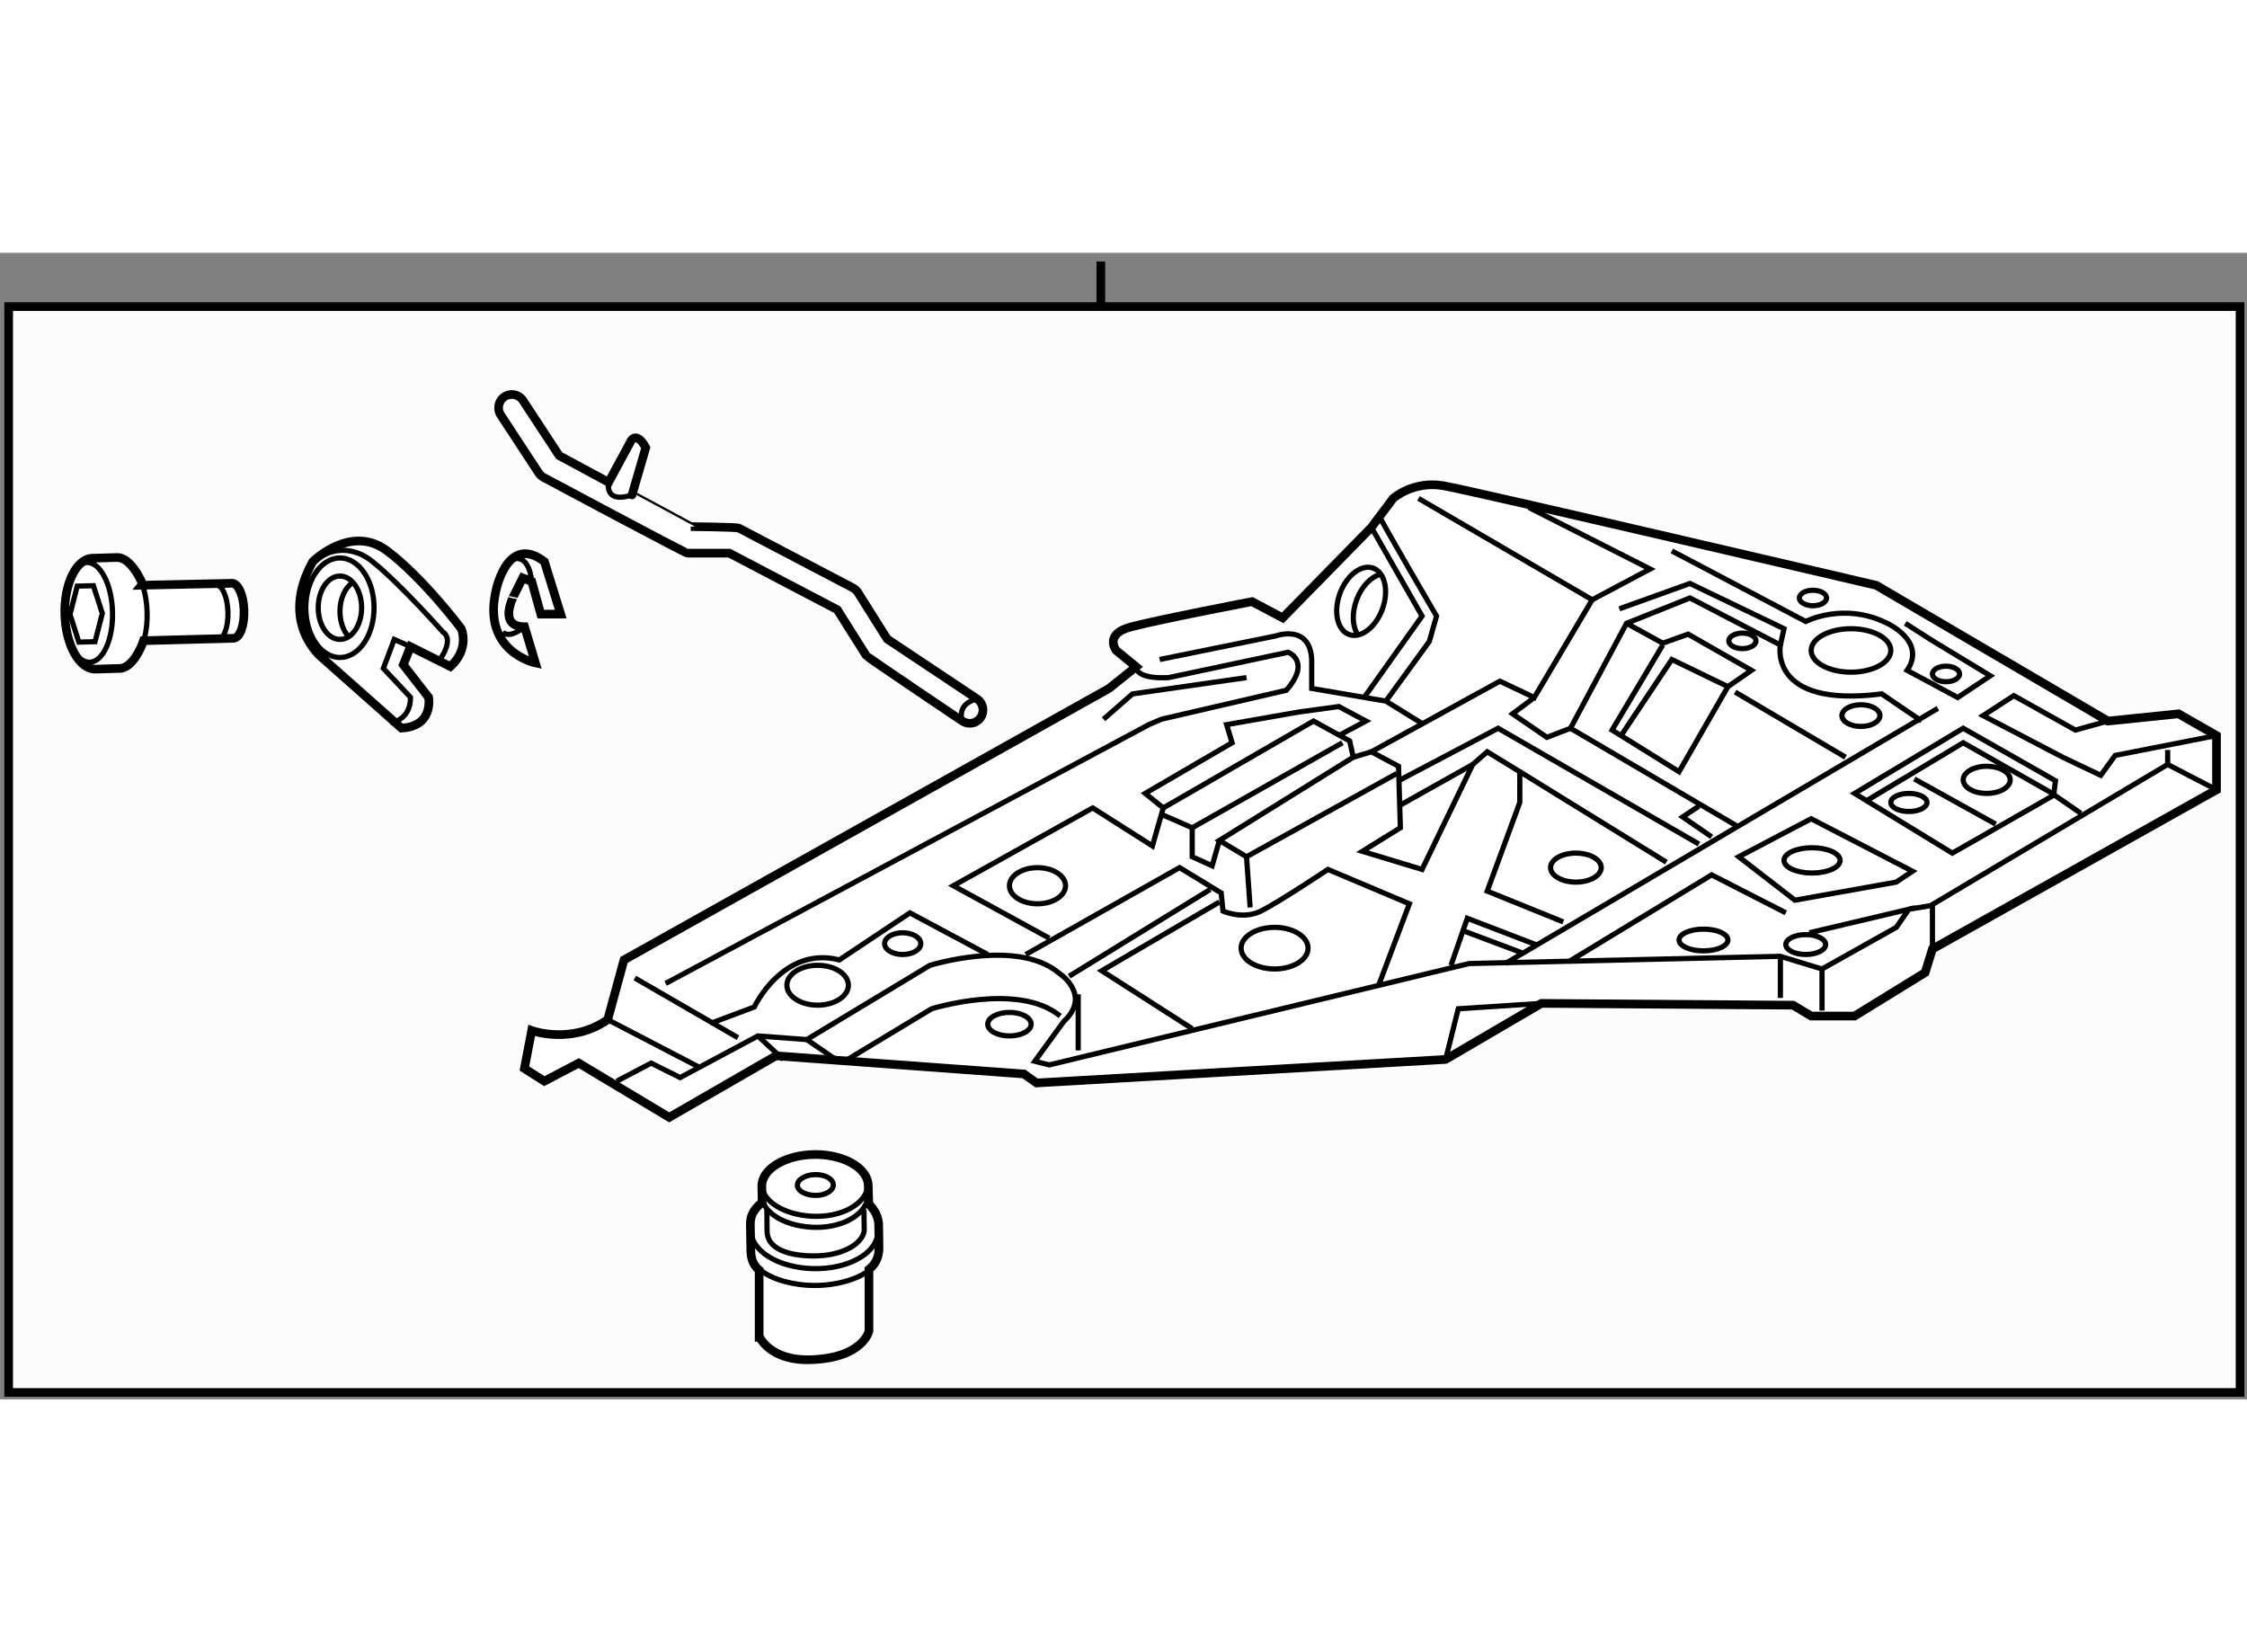 <?xml version="1.0" encoding="utf-8"?>
<!-- Generator: Adobe Illustrator 15.1.0, SVG Export Plug-In . SVG Version: 6.00 Build 0)  -->
<!DOCTYPE svg PUBLIC "-//W3C//DTD SVG 1.1//EN" "http://www.w3.org/Graphics/SVG/1.1/DTD/svg11.dtd">
<svg version="1.1" xmlns="http://www.w3.org/2000/svg" xmlns:xlink="http://www.w3.org/1999/xlink" x="0px" y="0px" width="244.8px"
	 height="180px" viewBox="110.722 109.102 129.673 66.168" enable-background="new 0 0 244.8 180" xml:space="preserve">
	
<rect x="110.722" y="109.102" width="129.673" height="66.168" fill="#808080" stroke="none"/>
	
<g><line fill="none" stroke="#000000" stroke-width="0.5" x1="174.25" y1="109.602" x2="174.25" y2="112"></line><rect x="111.222" y="112.205" fill="#FCFCFC" stroke="#000000" stroke-width="0.5" width="128.773" height="62.665"></rect></g><g><path fill="#FFFFFF" stroke="#000000" stroke-width="0.5" d="M147.196,123.073c1.401,0.757,3.39,1.829,3.39,1.828
				c0,0,2.662,0.029,2.772,0.087l6.579,3.446c0.12,0.063,0.223,0.157,0.295,0.271l1.688,2.682l5.19,3.459
				c0.352,0.236,0.446,0.712,0.212,1.064c-0.146,0.223-0.391,0.343-0.638,0.343l0,0c-0.146,0-0.295-0.044-0.427-0.129
				c0,0-5.491-3.689-5.548-3.78l-1.667-2.646l-6.229-3.264h-2.423c-0.126,0-8.301-4.373-8.301-4.373
				c-0.113-0.061-0.207-0.147-0.277-0.253l-2.192-3.344c-0.232-0.354-0.135-0.829,0.221-1.062c0.354-0.232,0.829-0.135,1.061,0.221
				l2.088,3.181l2.854,1.54l1.311-2.422c0,0,0.313-0.521,0.834,0.42L147.196,123.073z"></path><path fill="none" stroke="#000000" stroke-width="0.3" d="M145.844,122.345c0,0-0.275,1.268,1.353,0.729"></path><path fill="none" stroke="#000000" stroke-width="0.3" d="M166.258,136.125c0,0-0.395-0.975,0.853-1.278"></path></g><g><path fill="#FFFFFF" stroke="#000000" stroke-width="0.5" d="M144.121,155.863l-1.985,1.043l-1.15-0.731l0.42-2.193
				c0,0,2.298,0.836,4.386-0.628l0.94-3.445l27.989-15.667l1.566-1.253l-1.149-0.939c0,0-0.73-0.939,0.837-1.356
				c1.566-0.419,6.997-1.463,6.997-1.463l1.774,0.938l5.118-5.222l1.254-1.671c0,0,1.149-1.043,2.923-0.729
				c1.776,0.313,24.962,5.744,24.962,5.744l13.367,7.833l4.074-0.418l2.192,1.253v3.132l-16.396,9.191l-0.419,1.357l-4.071,2.507
				h-2.509l-1.044-0.626l-14.518-0.104l-5.534,3.236l-23.603,1.357l-0.732-0.52l-14.309-1.046l-6.16,3.551L144.121,155.863z"></path><line fill="none" stroke="#000000" stroke-width="0.3" x1="153.311" y1="154.398" x2="147.357" y2="150.952"></line><path fill="none" stroke="#000000" stroke-width="0.3" d="M159.448,155.765l5.039-3.037c0,0,5.013-1.567,7.414,0.418"></path><path fill="none" stroke="#000000" stroke-width="0.3" d="M176.287,132.988c0,0-0.104,0.732,1.881,0.627l6.893-1.462
				c0,0,1.357,0.523-0.105,2.193l-7.205,1.67l-0.731,0.314l-27.885,14.935"></path><polyline fill="none" stroke="#000000" stroke-width="0.3" points="174.407,136.017 176.078,134.557 182.658,133.615 		"></polyline><path fill="none" stroke="#000000" stroke-width="0.3" d="M177.646,132.571l6.684-1.357c0,0,1.984-0.73,2.089,1.357v1.67
				l4.283,0.732l2.192,1.357"></path><path fill="none" stroke="#000000" stroke-width="0.3" d="M190.283,124.217c0.104,0.313,3.341,5.849,3.341,5.849l-0.418,1.462
				l-2.505,3.446"></path><polyline fill="none" stroke="#000000" stroke-width="0.3" points="189.446,134.765 192.789,130.065 189.864,124.946 		"></polyline><ellipse transform="matrix(-0.94 -0.342 0.342 -0.94 322.992 315.476)" fill="none" stroke="#000000" stroke-width="0.3" cx="189.291" cy="129.281" rx="1.306" ry="2.037"></ellipse><path fill="none" stroke="#000000" stroke-width="0.3" d="M190.395,127.657c-0.546,0.13-1.103,0.698-1.391,1.49
				c-0.265,0.727-0.236,1.453,0.028,1.916"></path><line fill="none" stroke="#000000" stroke-width="0.3" x1="145.791" y1="153.354" x2="151.013" y2="156.07"></line><line fill="none" stroke="#000000" stroke-width="0.3" x1="155.921" y1="155.651" x2="154.46" y2="154.295"></line><line fill="none" stroke="#000000" stroke-width="0.3" x1="157.279" y1="154.504" x2="158.951" y2="155.651"></line><path fill="none" stroke="#000000" stroke-width="0.3" d="M151.745,153.563l2.506-0.938c0,0,1.67-3.552,4.907-2.716l4.074-2.716
				l4.491,2.403"></path><polyline fill="none" stroke="#000000" stroke-width="0.3" points="171.274,148.655 165.739,145.627 173.781,141.137 
				177.228,143.329 177.854,141.137 186.522,136.123 188.61,137.271 188.82,138.211 189.864,137.897 191.43,138.732 191.536,142.283 
				189.342,143.642 192.789,144.686 195.713,138.628 196.55,137.897 198.428,139.046 198.428,140.821 196.55,145.938 
				200.936,147.715 		"></polyline><path fill="none" stroke="#000000" stroke-width="0.3" d="M169.917,149.596l8.878-5.014l2.401,1.462l0.104,1.044
				c0,0,1.15,0.523,2.193,0c1.045-0.521,3.864-2.402,3.864-2.402l4.7,1.984l-1.774,4.699"></path><polyline fill="none" stroke="#000000" stroke-width="0.3" points="179.523,153.878 174.303,150.534 181.091,146.566 		"></polyline><line fill="none" stroke="#000000" stroke-width="0.3" x1="172.423" y1="150.849" x2="180.569" y2="145.836"></line><line fill="none" stroke="#000000" stroke-width="0.3" x1="172.945" y1="151.894" x2="172.945" y2="155.13"></line><ellipse fill="none" stroke="#000000" stroke-width="0.3" cx="157.907" cy="151.369" rx="1.775" ry="1.15"></ellipse><ellipse fill="none" stroke="#000000" stroke-width="0.3" cx="170.595" cy="145.627" rx="1.619" ry="1.043"></ellipse><ellipse fill="none" stroke="#000000" stroke-width="0.3" cx="184.277" cy="149.23" rx="1.933" ry="1.201"></ellipse><ellipse fill="none" stroke="#000000" stroke-width="0.3" cx="162.815" cy="148.968" rx="1.044" ry="0.628"></ellipse><ellipse fill="none" stroke="#000000" stroke-width="0.3" cx="168.977" cy="153.616" rx="1.253" ry="0.679"></ellipse><polyline fill="none" stroke="#000000" stroke-width="0.3" points="194.458,150.223 195.399,147.506 199.473,149.072 		"></polyline><line fill="none" stroke="#000000" stroke-width="0.3" x1="195.191" y1="148.237" x2="198.532" y2="149.491"></line><line fill="none" stroke="#000000" stroke-width="0.3" x1="197.593" y1="150.117" x2="222.555" y2="135.391"></line><polyline fill="none" stroke="#000000" stroke-width="0.3" points="194.146,155.651 194.878,152.728 199.681,152.415 		"></polyline><polyline fill="none" stroke="#000000" stroke-width="0.3" points="177.854,141.553 179.523,142.283 188.193,137.376 		"></polyline><polyline fill="none" stroke="#000000" stroke-width="0.3" points="191.327,139.152 182.658,143.955 181.091,143.015 
				188.82,138.211 		"></polyline><polyline fill="none" stroke="#000000" stroke-width="0.3" points="179.523,142.283 179.523,143.955 180.674,144.477 
				181.091,143.015 		"></polyline><line fill="none" stroke="#000000" stroke-width="0.3" x1="182.658" y1="143.955" x2="182.867" y2="146.879"></line><polyline fill="none" stroke="#000000" stroke-width="0.3" points="177.854,141.137 176.81,140.299 181.824,137.376 
				181.509,136.331 185.687,135.6 187.983,135.286 189.551,136.123 187.983,136.958 		"></polyline><polyline fill="none" stroke="#000000" stroke-width="0.3" points="189.864,137.897 197.279,133.823 199.264,134.765 
				202.606,129.125 192.58,123.275 		"></polyline><polyline fill="none" stroke="#000000" stroke-width="0.3" points="191.43,139.569 197.176,136.54 208.767,143.225 		"></polyline><line fill="none" stroke="#000000" stroke-width="0.3" x1="191.43" y1="141.031" x2="195.713" y2="138.628"></line><line fill="none" stroke="#000000" stroke-width="0.3" x1="198.428" y1="139.046" x2="206.888" y2="144.269"></line><path fill="none" stroke="#000000" stroke-width="0.3" d="M210.961,142.181l-9.608-5.641l3.237-6.057l3.656-1.463l5.221,2.715
				c0,0-0.73,3.655,5.849,2.821l2.298,1.566"></path><path fill="none" stroke="#000000" stroke-width="0.3" d="M207.202,126.305l7.728,4.072c0,0,2.194-1.147,4.699,0.106
				c0,0,2.298,1.044,1.15,2.714l2.922,1.567l1.881-1.253l-3.445-2.089l-1.463-0.939"></path><polyline fill="none" stroke="#000000" stroke-width="0.3" points="232.37,136.123 230.492,136.644 226.939,134.659 
				225.165,135.809 229.759,138.211 231.953,139.255 232.788,138.106 238.637,136.958 		"></polyline><polyline fill="none" stroke="#000000" stroke-width="0.3" points="204.59,130.483 206.679,131.631 208.141,131.109 
				211.796,133.197 210.438,134.138 207.619,139.046 203.754,136.644 206.679,131.735 		"></polyline><polyline fill="none" stroke="#000000" stroke-width="0.3" points="204.277,136.958 207.202,132.571 210.438,134.138 		"></polyline><line fill="none" stroke="#000000" stroke-width="0.3" x1="210.856" y1="134.451" x2="217.227" y2="138.211"></line><polyline fill="none" stroke="#000000" stroke-width="0.3" points="198.951,123.799 205.947,127.349 202.606,129.125 		"></polyline><polyline fill="none" stroke="#000000" stroke-width="0.3" points="204.173,129.647 208.246,128.184 213.677,130.795 
				213.467,131.735 		"></polyline><ellipse fill="none" stroke="#000000" stroke-width="0.3" cx="217.541" cy="132.049" rx="2.298" ry="1.254"></ellipse><polygon fill="none" stroke="#000000" stroke-width="0.3" points="224.016,136.54 217.751,140.299 223.39,143.746 
				229.239,140.404 229.342,139.569 		"></polygon><polyline fill="none" stroke="#000000" stroke-width="0.3" points="218.471,140.702 224.016,137.376 229.064,140.245 
				230.805,141.448 		"></polyline><polygon fill="none" stroke="#000000" stroke-width="0.3" points="221.091,144.791 215.242,141.763 211.066,143.955 
				214.304,146.462 220.153,145.418 		"></polygon><polyline fill="none" stroke="#000000" stroke-width="0.3" points="201.249,150.013 209.5,145 213.781,147.192 		"></polyline><path fill="none" stroke="#000000" stroke-width="0.3" d="M215.139,148.341l5.743-1.357l-0.729,1.046l-4.283,2.402l-2.403-0.732
				l-17.963,0.418l-24.229,5.849l-0.837-0.21l1.674-2.298c1.67-1.564-0.314-2.819-0.314-2.819c-2.402-1.983-7.417-0.416-7.417-0.416
				l-7.101,4.281l-2.819-0.209l-4.49,2.402l-1.671-0.834l-1.984,1.043"></path><polyline fill="none" stroke="#000000" stroke-width="0.3" points="220.882,146.983 222.137,146.774 235.816,138.628 
				238.637,140.09 		"></polyline><line fill="none" stroke="#000000" stroke-width="0.3" x1="222.241" y1="149.281" x2="222.241" y2="146.774"></line><line fill="none" stroke="#000000" stroke-width="0.3" x1="221.196" y1="139.464" x2="225.896" y2="142.074"></line><ellipse fill="none" stroke="#000000" stroke-width="0.3" cx="225.373" cy="139.516" rx="1.357" ry="0.783"></ellipse><ellipse fill="none" stroke="#000000" stroke-width="0.3" cx="220.883" cy="140.821" rx="1.044" ry="0.522"></ellipse><ellipse fill="none" stroke="#000000" stroke-width="0.3" cx="218.115" cy="135.809" rx="1.097" ry="0.626"></ellipse><ellipse fill="none" stroke="#000000" stroke-width="0.3" cx="215.347" cy="129.021" rx="0.784" ry="0.447"></ellipse><ellipse fill="none" stroke="#000000" stroke-width="0.3" cx="223.024" cy="133.406" rx="0.783" ry="0.449"></ellipse><ellipse fill="none" stroke="#000000" stroke-width="0.3" cx="211.275" cy="131.496" rx="0.783" ry="0.448"></ellipse><ellipse fill="none" stroke="#000000" stroke-width="0.3" cx="201.666" cy="144.581" rx="1.462" ry="0.837"></ellipse><ellipse fill="none" stroke="#000000" stroke-width="0.3" cx="209.029" cy="148.758" rx="1.41" ry="0.627"></ellipse><ellipse fill="none" stroke="#000000" stroke-width="0.3" cx="215.295" cy="144.164" rx="1.619" ry="0.73"></ellipse><ellipse fill="none" stroke="#000000" stroke-width="0.3" cx="214.93" cy="149.021" rx="1.149" ry="0.574"></ellipse><polyline fill="none" stroke="#000000" stroke-width="0.3" points="199.264,134.765 198.011,135.705 199.995,137.063 
				201.353,136.54 		"></polyline><polyline fill="none" stroke="#000000" stroke-width="0.3" points="208.767,141.031 207.828,141.657 209.5,142.807 		"></polyline><line fill="none" stroke="#000000" stroke-width="0.3" x1="215.87" y1="150.432" x2="215.87" y2="152.832"></line><line fill="none" stroke="#000000" stroke-width="0.3" x1="213.467" y1="149.699" x2="213.467" y2="152.102"></line><line fill="none" stroke="#000000" stroke-width="0.3" x1="235.816" y1="138.628" x2="235.816" y2="137.793"></line></g>



	
<g><path fill="#FFFFFF" stroke="#000000" stroke-width="0.5" d="M133.89,136.531l-4.594-4.074c0,0-2.508-1.985-0.523-5.535
				c0,0,2.193-2.193,4.281-0.627c2.091,1.567,4.283,4.49,4.283,4.49s0.521,1.15-0.626,2.194l-2.298-1.148l-0.418,1.043l1.461,1.881
				C135.456,134.755,135.771,136.425,133.89,136.531z"></path><ellipse fill="none" stroke="#000000" stroke-width="0.3" cx="130.339" cy="129.584" rx="1.252" ry="1.828"></ellipse><path fill="none" stroke="#000000" stroke-width="0.3" d="M130.831,131.245c-0.299-0.334-0.491-0.859-0.491-1.452
				c0-0.725,0.29-1.352,0.709-1.646"></path><ellipse fill="none" stroke="#000000" stroke-width="0.3" cx="130.339" cy="129.584" rx="1.97" ry="2.873"></ellipse><path fill="none" stroke="#000000" stroke-width="0.3" d="M129.296,126.609c0,0,1.357-0.94,2.923,0.313
				c1.568,1.252,4.073,4.073,4.073,4.073s0.627,0.314-0.104,1.462"></path><path fill="none" stroke="#000000" stroke-width="0.3" d="M133.263,136.217c0,0,1.15-0.104,1.15-1.462l-1.567-1.671l0.627-1.672
				l0.94,0.419"></path></g>



	
<g><path fill="#FFFFFF" stroke="#000000" stroke-width="0.5" d="M117.431,126.686l-1.375,0.041
					c-0.932,0.026-1.645,1.482-1.593,3.248c0.052,1.769,0.847,3.182,1.779,3.152l1.375-0.039c0.874-0.021,1.389-1.604,1.389-1.604
					l5.192-0.136c0.361-0.011,0.633-0.729,0.606-1.606c-0.024-0.878-0.339-1.578-0.699-1.569l-5.129,0.111
					C118.977,128.283,118.339,126.63,117.431,126.686z"></path><path fill="none" stroke="#000000" stroke-width="0.3" d="M123.265,131.438c0.366-0.01,0.638-0.727,0.612-1.605
					c-0.026-0.877-0.338-1.58-0.704-1.569"></path><path fill="none" stroke="#000000" stroke-width="0.3" d="M119.048,131.383c0.12-0.46,0.18-0.988,0.164-1.547
					c-0.014-0.495-0.087-0.962-0.206-1.378"></path><polygon fill="none" stroke="#000000" stroke-width="0.3" points="116.112,128.312 116.627,129.912 116.206,131.542 
					115.271,131.568 114.762,129.966 115.178,128.338 			"></polygon><ellipse transform="matrix(-0.029 -1 1 -0.029 -10.736 249.386)" fill="none" stroke="#000000" stroke-width="0.3" cx="115.769" cy="129.908" rx="2.879" ry="1.4"></ellipse></g>



	
<g><path fill="#FFFFFF" stroke="#000000" stroke-width="0.5" d="M140.993,130.682l0.626,2.088c0,0-3.028-0.626-2.298-4.071
				c0,0,0.626-3.446,2.818-1.776l0.941,3.028h-1.15l-0.52-1.879l-0.523-0.209l-0.521,1.045
				C140.366,128.907,139.426,130.682,140.993,130.682z"></path><path fill="none" stroke="#000000" stroke-width="0.3" d="M140.993,130.682c0,0-0.837,0.73-1.254,0.313"></path><path fill="none" stroke="#000000" stroke-width="0.3" d="M140.262,126.817c0,0,0.94-0.522,1.149,1.254"></path></g>



	
<g><path fill="#FFFFFF" stroke="#000000" stroke-width="0.5" d="M157.528,172.979c3.008-0.104,3.34-1.65,3.34-1.65v-3.558
				c0.449-0.359,0.581-0.802,0.581-1.278c0,0-0.018-1.312-0.02-1.361c-0.058-0.629-0.375-0.892-0.572-1.162l-0.028-1.02
				c0-1.003-1.368-1.813-3.053-1.813c-1.687,0.003-3.09,0.814-3.089,1.818c0,0.048,0.017,0.953,0.017,0.953
				c-0.479,0.371-0.68,0.748-0.68,1.252c0.002,0.029,0.025,1.329,0.025,1.366c0,0.484,0.055,0.928,0.483,1.284v3.813
				C154.533,171.623,155.117,173.063,157.528,172.979z"></path><path fill="none" stroke="#000000" stroke-width="0.3" d="M160.954,167.771c-0.695,0.56-1.956,0.924-3.197,0.924
				c-1.23,0.004-2.488-0.342-3.137-0.884"></path><path fill="none" stroke="#000000" stroke-width="0.3" d="M160.812,162.826c0,1.004-1.26,1.878-2.964,1.88
				c-1.615,0.001-3.008-0.73-3.136-1.665"></path><path fill="none" stroke="#000000" stroke-width="0.3" d="M160.812,163.461c0,1.003-1.26,1.877-2.964,1.88
				c-1.615,0.001-3.008-0.733-3.136-1.665"></path><path fill="none" stroke="#000000" stroke-width="0.3" d="M160.58,164.319l0.017,1.212c-0.117,0.824-1.358,1.459-2.889,1.459
				c-1.455,0.003-2.727-0.39-2.719-1.441l-0.012-1.283"></path><path fill="none" stroke="#000000" stroke-width="0.3" d="M157.766,162.297c0.572-0.009,1.039,0.255,1.044,0.587
				c0.006,0.332-0.424,0.605-0.996,0.614c-0.571,0.009-1.068-0.253-1.075-0.583C156.736,162.583,157.194,162.306,157.766,162.297z"></path><path fill="none" stroke="#000000" stroke-width="0.3" d="M154.049,165.539c0.047,1.177,1.58,2.13,3.575,2.184
				c1.961,0.052,3.589-0.813,3.746-1.956c0,0,0.086-1.074-0.143-1.341"></path></g>


</svg>